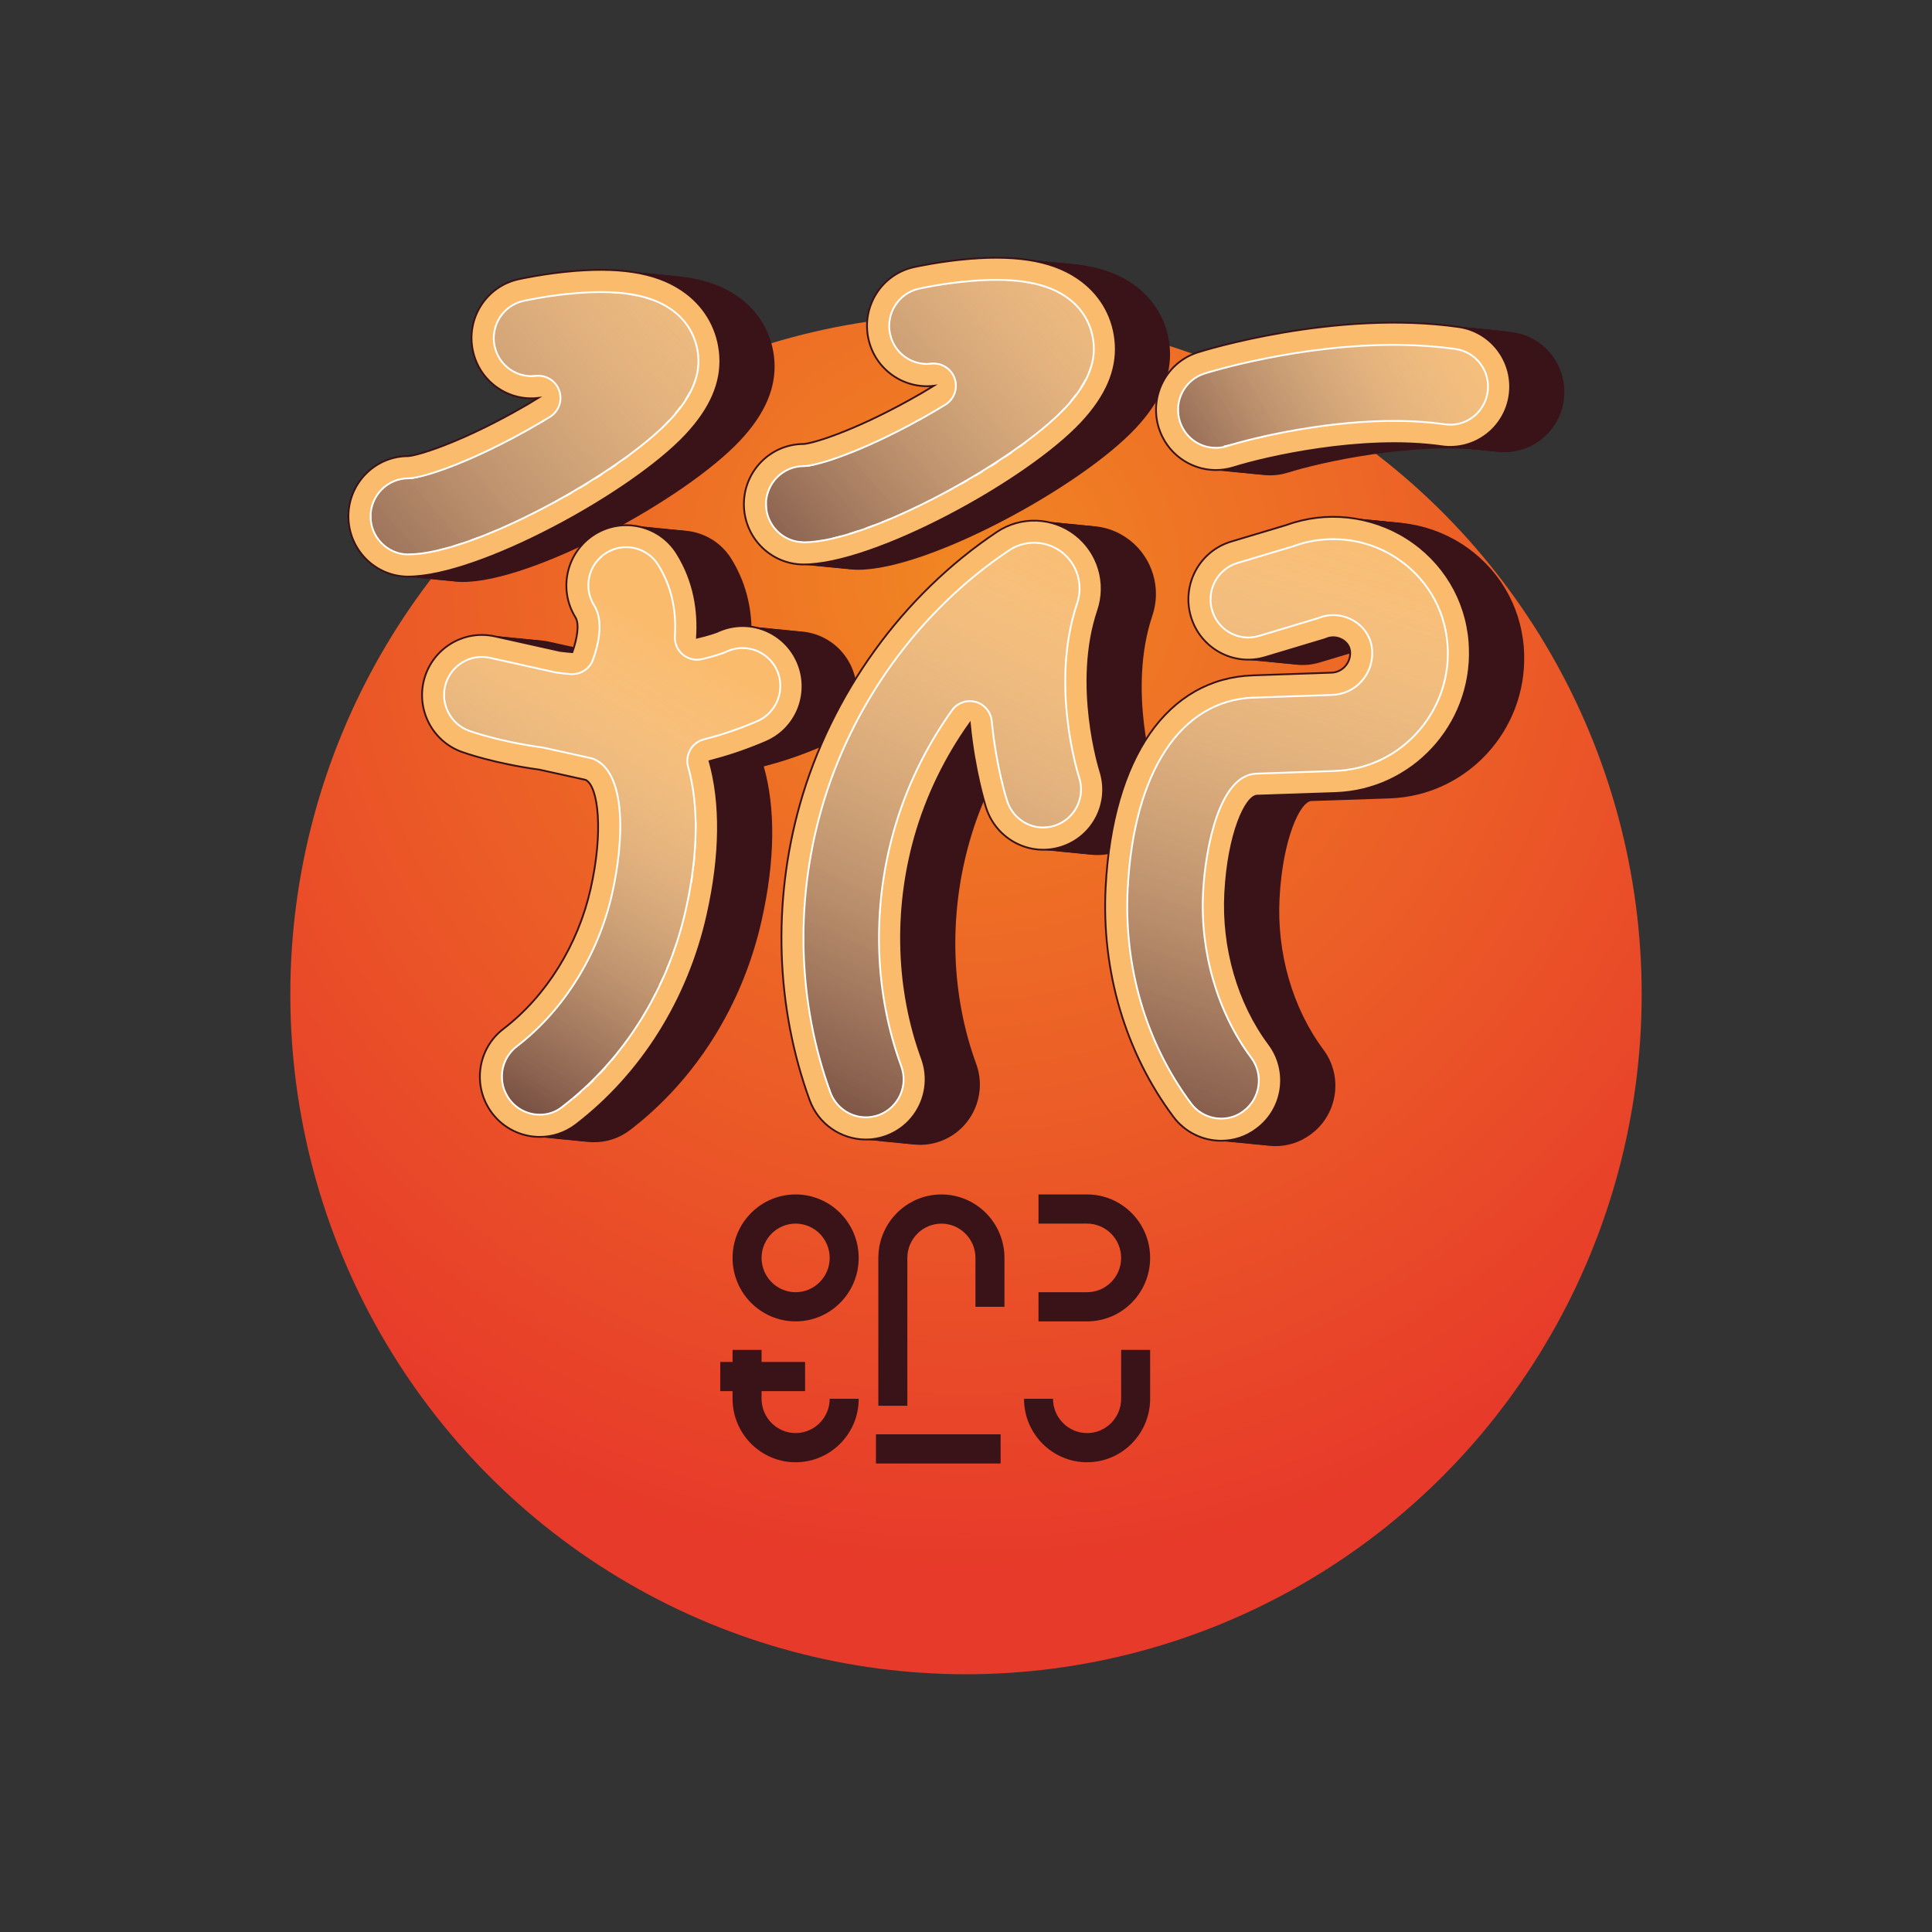 <?xml version="1.0" encoding="utf-8"?>
<!-- Generator: Adobe Illustrator 25.0.0, SVG Export Plug-In . SVG Version: 6.00 Build 0)  -->
<svg version="1.1" id="Layer_1" xmlns="http://www.w3.org/2000/svg" xmlns:xlink="http://www.w3.org/1999/xlink" x="0px" y="0px"
	 viewBox="0 0 1080 1080" style="enable-background:new 0 0 1080 1080;" xml:space="preserve">
<rect x="0" y="0" width="1080" height="1080" fill="#333333" stroke="none"/>
<style type="text/css">
	.st0{fill:url(#SVGID_1_);}
	.st1{fill:#391318;}
	.st2{fill:#FABB6D;stroke:#391318;stroke-miterlimit:10;}
	.st3{fill:url(#SVGID_2_);stroke:#FFFFFF;stroke-miterlimit:10;}
	.st4{fill:url(#SVGID_3_);stroke:#FFFFFF;stroke-miterlimit:10;}
	.st5{fill:url(#SVGID_4_);stroke:#FFFFFF;stroke-miterlimit:10;}
	.st6{fill:url(#SVGID_5_);stroke:#FFFFFF;stroke-miterlimit:10;}
	.st7{fill:url(#SVGID_6_);stroke:#FFFFFF;stroke-miterlimit:10;}
	.st8{fill:url(#SVGID_7_);stroke:#FFFFFF;stroke-miterlimit:10;}
	.st9{fill:none;stroke:#FFFFFF;stroke-width:0.5;stroke-miterlimit:10;stroke-dasharray:4.848,4.848;}
	.st10{fill:none;stroke:#FFFFFF;stroke-width:0.5;stroke-miterlimit:10;stroke-dasharray:4.938,4.938;}
	.st11{fill:none;stroke:#FFFFFF;stroke-width:0.5;stroke-miterlimit:10;stroke-dasharray:4.994,4.994;}
	.st12{fill:none;stroke:#FFFFFF;stroke-width:0.5;stroke-miterlimit:10;stroke-dasharray:5.065,5.065;}
	.st13{fill:none;stroke:#FFFFFF;stroke-width:0.5;stroke-miterlimit:10;stroke-dasharray:4.856,4.856;}
</style>
<g>
	<g>
		
			<radialGradient id="SVGID_1_" cx="546.228" cy="759.515" r="555.255" gradientTransform="matrix(0.994 0 0 -1 -2.842 1082)" gradientUnits="userSpaceOnUse">
			<stop  offset="0" style="stop-color:#F18623"/>
			<stop  offset="1" style="stop-color:#E73A2A"/>
		</radialGradient>
		<ellipse class="st0" cx="540" cy="555.84" rx="377.71" ry="380.08"/>
	</g>
	<g>
		<g>
			<g>
				<path class="st1" d="M258.17,325.34c-18.35-0.23-33.11-15.3-33.07-33.84c0.09-18.54,15.03-33.52,33.43-33.52
					c5.24-0.36,27.05-6.88,58.57-24.28c5.15-2.82,9.88-5.6,14.16-8.24c-16.85,2-32.79-9.15-36.53-26.19
					c-4.01-18.13,7.33-36.12,25.37-40.13c1.5-0.32,15.12-3.32,31.47-4.65c28.37-2.28,48.19,1.64,62.35,12.34
					c11.34,8.56,18.08,21.04,18.99,35.12c0.96,14.98-5.28,29.42-19.04,44.18c-30.74,32.88-116.32,79.39-155.45,79.2
					C258.35,325.34,258.26,325.34,258.17,325.34z"/>
				<g>
					<path class="st1" d="M712.62,640.69c-10.02-0.14-19.9-4.78-26.37-13.48c-26.83-35.98-40.26-81.57-37.8-128.44
						c3.78-72.42,34.61-116.64,82.44-118.24l0,0c2.6-0.09,11.3-0.41,43.77-1.5c5.97-0.18,10.66-5.24,10.48-11.25
						c0-0.14,0-0.32-0.05-0.55c-0.27-3.37-2.32-5.33-4.01-6.42c-1.28-0.82-4.74-2.55-8.97-0.91l-1.18,0.46l-33.2,9.97
						c-17.72,5.33-36.35-4.83-41.63-22.68c-5.28-17.81,4.78-36.57,22.5-41.9l30.88-9.25c22.23-8.11,47.28-5.37,67.32,7.33
						c20.36,12.93,33.16,34.11,35.02,58.07c0.09,1.18,0.14,2.32,0.18,3.51c1.46,43.18-32.25,79.43-75.1,80.89
						c0,0-37.85,1.28-43.13,1.46h-0.64c-6.29,0.23-16.12,21.04-17.85,54.47c-1.59,30.65,7.33,61.44,24.5,84.49
						c11.11,14.89,8.11,35.98-6.7,47.14C726.92,638.55,719.72,640.78,712.62,640.69z"/>
					<path class="st1" d="M331.68,638.51c-9.93-0.14-19.72-4.69-26.23-13.25c-11.2-14.8-8.38-35.94,6.33-47.18
						c23.91-18.31,41.67-46.87,48.73-78.29c7.2-31.93,4.37-57.07-2.73-60.85l-25.92-5.74c-25.28-3.46-41.99-9.43-43.5-9.97
						c-16.58-6.06-25.64-24-20.77-41.04c4.92-17.03,22.13-27.33,39.35-23.5l36.44,8.11c2.23,0.27,4.51,0.55,6.92,0.73
						c2.69-7.7,4.05-15.71,1.73-19.45c-9.79-15.76-5.01-36.53,10.66-46.41c15.67-9.84,36.3-5.06,46.14,10.7
						c9.61,15.49,12.12,31.93,11.11,47.05c6.42-1.5,10.16-2.87,11.34-3.32c0.32-0.14,0.64-0.27,0.91-0.41
						c16.76-7.29,36.21,0.27,43.77,17.03c7.51,16.72,0.36,36.44-16.12,44.32c-0.77,0.36-2.05,0.96-3.87,1.69
						c-9.75,4.05-19.45,7.24-29.01,9.7c6.6,23.27,6.38,52.6-1.23,86.26c-10.66,47.28-36.76,88.81-73.46,116.96
						C346.16,636.37,338.87,638.6,331.68,638.51z"/>
					<path class="st1" d="M513.95,639.97c-13.48-0.18-26.1-8.56-31.02-22.04c-18.9-51.78-20.86-110.4-5.51-165.06
						c17.35-61.76,57.52-117.37,110.17-152.53c13.44-8.97,31.11-8.38,43.86,1.55c12.8,9.93,17.94,26.96,12.71,42.36
						c-13.94,41.4,1,89.09,1.14,89.54c5.78,17.67-3.73,36.66-21.32,42.49c-17.53,5.83-36.48-3.83-42.31-21.5
						c-0.5-1.46-6.6-20.54-9.2-47.46c-13.75,19.31-24.28,41.04-30.7,63.85c-11.52,41.08-10.16,84.94,3.92,123.52
						c6.38,17.44-2.51,36.8-19.86,43.22C521.96,639.37,517.91,640.01,513.95,639.97z"/>
					<path class="st1" d="M709.61,265.72c-14.07-0.18-27.05-9.34-31.52-23.59c-5.51-17.76,4.28-36.66,21.91-42.22
						c3.1-1,77.06-23.96,145.74-14.16c18.31,2.6,31.02,19.68,28.42,38.08s-19.54,31.2-37.85,28.6
						c-44.68-6.38-99.11,6.33-116.28,11.75C716.58,265.26,713.07,265.77,709.61,265.72z"/>
					<path class="st1" d="M479.24,318.51c-18.35-0.23-33.11-15.3-33.07-33.84c0.09-18.54,15.03-33.52,33.43-33.52
						c5.24-0.36,27.05-6.88,58.57-24.28c5.15-2.82,9.88-5.6,14.16-8.24c-16.85,1.96-32.79-9.15-36.53-26.19
						c-4.01-18.13,7.33-36.12,25.37-40.13c1.5-0.32,15.12-3.32,31.47-4.65c28.37-2.28,48.19,1.64,62.35,12.34
						c11.34,8.56,18.08,21.04,18.99,35.12c0.96,14.98-5.28,29.42-19.04,44.18c-30.74,32.88-116.32,79.39-155.45,79.2
						C479.42,318.51,479.33,318.51,479.24,318.51z"/>
				</g>
			</g>
			<g>
				<path class="st1" d="M254.8,324.97c-18.35-0.23-33.11-15.3-33.07-33.84c0.09-18.54,15.03-33.52,33.43-33.52
					c5.24-0.36,27.05-6.88,58.57-24.28c5.15-2.82,9.88-5.6,14.16-8.24c-16.85,2-32.79-9.15-36.53-26.19
					c-4.01-18.13,7.33-36.12,25.37-40.13c1.5-0.32,15.12-3.32,31.47-4.65c28.37-2.28,48.19,1.64,62.35,12.34
					c11.34,8.56,18.08,21.04,18.99,35.12c0.96,14.98-5.28,29.42-19.04,44.18c-30.74,32.88-116.32,79.39-155.45,79.2
					C254.98,324.97,254.89,324.97,254.8,324.97z"/>
				<g>
					<path class="st1" d="M709.2,640.33c-10.02-0.14-19.9-4.78-26.37-13.48c-26.83-35.98-40.26-81.57-37.8-128.44
						c3.78-72.42,34.61-116.64,82.44-118.24l0,0c2.6-0.09,11.3-0.41,43.77-1.5c5.97-0.18,10.66-5.24,10.48-11.25
						c0-0.14,0-0.32-0.05-0.55c-0.27-3.37-2.32-5.33-4.01-6.42c-1.28-0.82-4.74-2.55-8.97-0.91L767.5,360l-33.2,9.97
						c-17.72,5.33-36.35-4.83-41.63-22.68c-5.28-17.81,4.78-36.57,22.5-41.9l30.88-9.25c22.23-8.11,47.28-5.37,67.32,7.33
						c20.36,12.93,33.16,34.11,35.02,58.07c0.09,1.18,0.14,2.32,0.18,3.51c1.46,43.18-32.25,79.43-75.1,80.89
						c0,0-37.85,1.28-43.13,1.46h-0.64c-6.29,0.23-16.12,21.04-17.85,54.47c-1.59,30.65,7.33,61.44,24.5,84.49
						c11.11,14.89,8.11,35.98-6.7,47.14C723.55,638.23,716.35,640.42,709.2,640.33z"/>
					<path class="st1" d="M328.31,638.19c-9.93-0.14-19.72-4.69-26.23-13.25c-11.2-14.8-8.38-35.94,6.33-47.18
						c23.91-18.31,41.67-46.87,48.73-78.29c7.2-31.93,4.37-57.07-2.73-60.85l-25.92-5.74c-25.28-3.46-41.99-9.43-43.5-9.97
						c-16.58-6.06-25.64-24-20.77-41.04c4.92-17.03,22.14-27.33,39.35-23.5l36.44,8.11c2.23,0.27,4.51,0.55,6.92,0.73
						c2.69-7.7,4.05-15.71,1.73-19.45c-9.79-15.76-5.01-36.53,10.66-46.41c15.67-9.84,36.3-5.06,46.14,10.7
						c9.61,15.49,12.12,31.93,11.11,47.05c6.42-1.5,10.2-2.87,11.34-3.32c0.32-0.14,0.64-0.27,0.91-0.41
						c16.76-7.29,36.21,0.27,43.77,17.03c7.51,16.72,0.36,36.44-16.12,44.32c-0.77,0.36-2.05,0.96-3.87,1.69
						c-9.75,4.01-19.45,7.24-29.01,9.7c6.6,23.27,6.38,52.6-1.23,86.26c-10.66,47.28-36.76,88.81-73.46,116.96
						C342.79,636.05,335.5,638.28,328.31,638.19z"/>
					<path class="st1" d="M510.58,639.65c-13.48-0.18-26.1-8.56-31.02-22.04c-18.9-51.78-20.86-110.4-5.51-165.06
						c17.35-61.76,57.52-117.37,110.17-152.53c13.44-8.97,31.11-8.38,43.86,1.55c12.8,9.93,17.94,26.96,12.71,42.36
						c-13.94,41.4,1,89.09,1.14,89.54c5.74,17.67-3.73,36.66-21.32,42.49c-17.53,5.83-36.48-3.83-42.31-21.5
						c-0.5-1.46-6.6-20.54-9.2-47.46c-13.75,19.31-24.28,41.04-30.7,63.85c-11.52,41.08-10.16,84.94,3.92,123.52
						c6.38,17.44-2.51,36.8-19.86,43.22C518.59,639.01,514.54,639.69,510.58,639.65z"/>
					<path class="st1" d="M706.24,265.4c-14.07-0.18-27.05-9.34-31.52-23.59c-5.51-17.76,4.28-36.66,21.91-42.22
						c3.1-1,77.06-23.96,145.74-14.16c18.31,2.6,31.02,19.68,28.42,38.08s-19.54,31.2-37.85,28.6
						c-44.68-6.38-99.11,6.33-116.28,11.75C713.21,264.95,709.66,265.45,706.24,265.4z"/>
					<path class="st1" d="M475.87,318.19c-18.35-0.23-33.11-15.3-33.07-33.84c0.09-18.54,15.03-33.52,33.43-33.52
						c5.24-0.36,27.05-6.88,58.57-24.28c5.15-2.82,9.88-5.6,14.16-8.24c-16.85,1.96-32.79-9.15-36.53-26.19
						c-4.01-18.13,7.33-36.12,25.37-40.13c1.5-0.32,15.12-3.32,31.47-4.65c28.37-2.28,48.19,1.64,62.35,12.34
						c11.34,8.56,18.08,21.04,18.99,35.12c0.96,14.98-5.28,29.42-19.04,44.18c-30.74,32.88-116.32,79.39-155.45,79.2
						C476.05,318.19,475.96,318.19,475.87,318.19z"/>
				</g>
			</g>
			<g>
				<path class="st1" d="M251.43,324.66c-18.35-0.23-33.11-15.3-33.07-33.84c0.09-18.54,15.03-33.52,33.43-33.52
					c5.24-0.36,27.05-6.88,58.57-24.28c5.15-2.82,9.88-5.6,14.16-8.24c-16.85,2-32.79-9.15-36.53-26.19
					c-4.01-18.13,7.33-36.12,25.37-40.13c1.5-0.32,15.12-3.32,31.47-4.65c28.37-2.28,48.19,1.64,62.35,12.34
					c11.34,8.56,18.08,21.04,18.99,35.12c0.96,14.98-5.28,29.42-19.04,44.18c-30.74,32.88-116.32,79.39-155.45,79.2
					C251.61,324.66,251.52,324.66,251.43,324.66z"/>
				<g>
					<path class="st1" d="M705.83,640.01c-10.02-0.14-19.9-4.78-26.37-13.48c-26.83-35.98-40.26-81.57-37.8-128.44
						c3.78-72.42,34.61-116.64,82.44-118.24l0,0c2.6-0.09,11.3-0.41,43.77-1.5c5.97-0.18,10.66-5.24,10.48-11.25
						c0-0.14,0-0.32-0.05-0.55c-0.27-3.37-2.32-5.33-4.01-6.42c-1.28-0.82-4.74-2.55-8.97-0.91l-1.18,0.46l-33.2,9.97
						c-17.72,5.33-36.35-4.83-41.63-22.68c-5.28-17.81,4.78-36.57,22.5-41.9l30.88-9.25c22.23-8.11,47.28-5.37,67.32,7.33
						c20.36,12.93,33.16,34.11,35.02,58.07c0.09,1.18,0.14,2.32,0.18,3.51c1.46,43.18-32.25,79.43-75.1,80.89
						c0,0-37.85,1.28-43.13,1.46h-0.64c-6.29,0.23-16.12,21.04-17.85,54.47c-1.59,30.65,7.33,61.44,24.5,84.49
						c11.11,14.89,8.11,35.98-6.7,47.14C720.18,637.92,712.98,640.1,705.83,640.01z"/>
					<path class="st1" d="M324.94,637.87c-9.93-0.14-19.72-4.69-26.23-13.25c-11.2-14.8-8.38-35.94,6.33-47.18
						c23.91-18.31,41.67-46.87,48.73-78.29c7.2-31.93,4.37-57.07-2.73-60.85l-25.92-5.74c-25.28-3.46-41.99-9.43-43.5-9.97
						c-16.58-6.06-25.64-24-20.77-41.04c4.92-17.03,22.13-27.33,39.35-23.5l36.44,8.11c2.23,0.27,4.51,0.55,6.92,0.73
						c2.69-7.7,4.05-15.71,1.73-19.45c-9.79-15.76-5.01-36.53,10.66-46.41c15.67-9.84,36.3-5.06,46.14,10.7
						c9.61,15.49,12.12,31.93,11.11,47.05c6.42-1.5,10.2-2.87,11.34-3.32c0.32-0.14,0.64-0.27,0.91-0.41
						c16.76-7.29,36.21,0.27,43.77,17.03c7.51,16.72,0.36,36.44-16.12,44.32c-0.77,0.36-2.05,0.96-3.87,1.69
						c-9.75,4.01-19.45,7.24-29.01,9.7c6.6,23.27,6.38,52.6-1.23,86.26c-10.66,47.28-36.76,88.81-73.46,116.96
						C339.42,635.68,332.13,637.96,324.94,637.87z"/>
					<path class="st1" d="M507.21,639.33c-13.48-0.18-26.1-8.56-31.02-22.04c-18.9-51.78-20.86-110.4-5.51-165.06
						c17.35-61.76,57.52-117.37,110.17-152.53c13.44-8.97,31.11-8.38,43.86,1.55c12.8,9.93,17.94,26.96,12.71,42.36
						c-13.94,41.4,1,89.09,1.14,89.54c5.74,17.67-3.73,36.66-21.32,42.49c-17.53,5.83-36.48-3.83-42.31-21.5
						c-0.5-1.46-6.6-20.54-9.2-47.46c-13.75,19.31-24.28,41.04-30.7,63.85c-11.52,41.08-10.16,84.94,3.92,123.52
						c6.38,17.44-2.51,36.8-19.86,43.22C515.22,638.69,511.17,639.37,507.21,639.33z"/>
					<path class="st1" d="M702.82,265.08c-14.07-0.18-27.05-9.34-31.52-23.59c-5.51-17.76,4.28-36.66,21.91-42.22
						c3.1-1,77.06-23.96,145.74-14.16c18.31,2.6,31.02,19.68,28.42,38.08s-19.54,31.2-37.85,28.6
						c-44.68-6.38-99.11,6.33-116.28,11.75C709.79,264.63,706.29,265.08,702.82,265.08z"/>
					<path class="st1" d="M472.5,317.87c-18.35-0.23-33.11-15.3-33.07-33.84c0.09-18.54,15.03-33.52,33.43-33.52
						c5.24-0.36,27.05-6.88,58.57-24.28c5.15-2.82,9.88-5.6,14.16-8.24c-16.85,1.96-32.79-9.15-36.53-26.19
						c-4.01-18.13,7.33-36.12,25.37-40.13c1.5-0.32,15.12-3.32,31.47-4.65c28.37-2.28,48.19,1.64,62.35,12.34
						c11.34,8.56,18.08,21.04,18.99,35.12c0.96,14.98-5.28,29.42-19.04,44.18c-30.74,32.88-116.32,79.39-155.45,79.2
						C472.64,317.87,472.55,317.87,472.5,317.87z"/>
				</g>
			</g>
			<g>
				<path class="st1" d="M248.05,324.34c-18.35-0.23-33.11-15.3-33.07-33.84c0.09-18.54,15.03-33.52,33.43-33.52
					c5.24-0.36,27.05-6.88,58.57-24.28c5.15-2.82,9.88-5.6,14.16-8.24c-16.85,2-32.79-9.15-36.53-26.19
					c-4.01-18.13,7.33-36.12,25.37-40.13c1.5-0.32,15.12-3.32,31.47-4.65c28.37-2.28,48.19,1.64,62.35,12.34
					c11.34,8.56,18.08,21.04,18.99,35.12c0.96,14.98-5.28,29.42-19.04,44.18c-30.74,32.88-116.32,79.39-155.45,79.2
					C248.24,324.34,248.15,324.34,248.05,324.34z"/>
				<g>
					<path class="st1" d="M702.46,639.69c-10.02-0.14-19.9-4.78-26.37-13.48c-26.83-35.98-40.26-81.57-37.8-128.44
						c3.78-72.42,34.61-116.64,82.44-118.24l0,0c2.6-0.09,11.3-0.41,43.77-1.5c5.97-0.18,10.66-5.24,10.48-11.25
						c0-0.14,0-0.32-0.05-0.55c-0.27-3.37-2.32-5.33-4.01-6.42c-1.28-0.82-4.74-2.55-8.97-0.91l-1.18,0.46l-33.2,9.97
						c-17.72,5.33-36.35-4.83-41.63-22.68c-5.28-17.81,4.78-36.57,22.5-41.9l30.88-9.25c22.23-8.11,47.28-5.37,67.32,7.33
						c20.36,12.93,33.16,34.11,35.02,58.07c0.09,1.18,0.14,2.32,0.18,3.51c1.46,43.18-32.25,79.43-75.1,80.89
						c0,0-37.85,1.28-43.13,1.46h-0.64c-6.29,0.23-16.12,21.04-17.85,54.47c-1.59,30.65,7.33,61.44,24.5,84.49
						c11.11,14.89,8.11,35.98-6.7,47.14C716.81,637.6,709.61,639.78,702.46,639.69z"/>
					<path class="st1" d="M321.56,637.51c-9.93-0.14-19.72-4.69-26.23-13.25c-11.2-14.8-8.38-35.94,6.33-47.18
						c23.91-18.31,41.67-46.87,48.73-78.29c7.2-31.93,4.37-57.07-2.73-60.85l-25.92-5.74c-25.28-3.46-41.99-9.43-43.5-9.97
						c-16.58-6.06-25.64-24-20.77-41.04c4.92-17.03,22.14-27.33,39.35-23.5l36.44,8.11c2.23,0.27,4.51,0.55,6.92,0.73
						c2.69-7.7,4.05-15.71,1.73-19.45c-9.79-15.76-5.01-36.53,10.66-46.41c15.67-9.84,36.3-5.06,46.14,10.7
						c9.61,15.49,12.12,31.93,11.11,47.05c6.42-1.5,10.2-2.87,11.34-3.32c0.32-0.14,0.64-0.27,0.91-0.41
						c16.76-7.29,36.21,0.27,43.77,17.03c7.51,16.72,0.36,36.44-16.12,44.32c-0.77,0.36-2.05,0.96-3.87,1.69
						c-9.75,4.01-19.45,7.24-29.01,9.7c6.6,23.27,6.38,52.6-1.23,86.26c-10.66,47.28-36.76,88.81-73.46,116.96
						C336.05,635.37,328.76,637.6,321.56,637.51z"/>
					<path class="st1" d="M503.84,638.96c-13.48-0.18-26.1-8.56-31.02-22.04c-18.9-51.78-20.86-110.4-5.51-165.06
						c17.35-61.76,57.52-117.37,110.17-152.53c13.44-8.97,31.11-8.38,43.86,1.55c12.8,9.93,17.94,26.96,12.71,42.36
						c-13.94,41.4,1,89.09,1.14,89.54c5.74,17.67-3.73,36.66-21.32,42.49c-17.53,5.83-36.48-3.83-42.31-21.5
						c-0.5-1.46-6.6-20.54-9.2-47.46c-13.75,19.31-24.28,41.04-30.7,63.85c-11.52,41.08-10.16,84.94,3.92,123.52
						c6.38,17.44-2.51,36.8-19.86,43.22C511.85,638.37,507.8,639.01,503.84,638.96z"/>
					<path class="st1" d="M699.45,264.72c-14.07-0.18-27.05-9.34-31.52-23.59c-5.51-17.76,4.28-36.66,21.91-42.22
						c3.1-1,77.06-23.96,145.74-14.16c18.31,2.6,31.02,19.68,28.42,38.08c-2.6,18.4-19.54,31.2-37.85,28.6
						c-44.68-6.38-99.11,6.33-116.28,11.75C706.42,264.26,702.92,264.76,699.45,264.72z"/>
					<path class="st1" d="M469.09,317.55c-18.35-0.23-33.11-15.3-33.07-33.84c0.09-18.54,15.03-33.52,33.43-33.52
						c5.24-0.36,27.05-6.88,58.57-24.28c5.15-2.82,9.88-5.6,14.16-8.24c-16.85,1.96-32.79-9.15-36.53-26.19
						c-4.01-18.13,7.33-36.12,25.37-40.13c1.5-0.32,15.12-3.32,31.47-4.65c28.37-2.28,48.19,1.64,62.35,12.34
						c11.34,8.56,18.08,21.04,18.99,35.12c0.96,14.98-5.28,29.42-19.04,44.18c-30.74,32.88-116.32,79.39-155.45,79.2
						C469.27,317.55,469.18,317.55,469.09,317.55z"/>
				</g>
			</g>
			<g>
				<path class="st1" d="M244.68,323.97c-18.35-0.23-33.11-15.3-33.07-33.84c0.09-18.54,15.03-33.52,33.43-33.52
					c5.24-0.36,27.05-6.88,58.57-24.28c5.15-2.82,9.88-5.6,14.16-8.24c-16.85,2-32.79-9.15-36.53-26.19
					c-4.01-18.13,7.33-36.12,25.37-40.13c1.5-0.32,15.12-3.32,31.47-4.65c28.37-2.28,48.19,1.64,62.35,12.34
					c11.34,8.56,18.08,21.04,18.99,35.12c0.96,14.98-5.28,29.42-19.04,44.18c-30.74,32.88-116.32,79.39-155.45,79.2
					C244.87,323.97,244.78,323.97,244.68,323.97z"/>
				<g>
					<path class="st1" d="M699.09,639.33c-10.02-0.14-19.9-4.78-26.37-13.48c-26.83-35.98-40.26-81.57-37.8-128.44
						c3.78-72.42,34.61-116.64,82.44-118.24l0,0c2.6-0.09,11.3-0.41,43.77-1.5c5.97-0.18,10.66-5.24,10.48-11.25
						c0-0.14,0-0.32-0.05-0.55c-0.27-3.37-2.32-5.33-4.01-6.42c-1.28-0.82-4.74-2.55-8.97-0.91l-1.18,0.46l-33.2,9.97
						c-17.72,5.33-36.35-4.83-41.63-22.68c-5.28-17.81,4.78-36.57,22.5-41.9l30.88-9.25c22.23-8.11,47.28-5.37,67.32,7.33
						c20.36,12.93,33.16,34.11,35.02,58.07c0.09,1.18,0.14,2.32,0.18,3.51c1.46,43.18-32.25,79.43-75.1,80.89
						c0,0-37.85,1.28-43.13,1.46h-0.64c-6.29,0.23-16.12,21.04-17.85,54.47c-1.59,30.65,7.33,61.44,24.5,84.49
						c11.11,14.89,8.11,35.98-6.7,47.14C713.44,637.23,706.19,639.42,699.09,639.33z"/>
					<path class="st1" d="M318.15,637.19c-9.93-0.14-19.72-4.69-26.23-13.25c-11.2-14.8-8.38-35.94,6.33-47.18
						c23.91-18.31,41.67-46.87,48.73-78.29c7.2-31.93,4.37-57.07-2.73-60.85l-25.92-5.74c-25.28-3.46-41.99-9.43-43.5-9.97
						c-16.58-6.06-25.64-24-20.77-41.04c4.92-17.03,22.14-27.33,39.35-23.5l36.44,8.11c2.23,0.27,4.51,0.55,6.92,0.73
						c2.69-7.7,4.05-15.71,1.73-19.45c-9.79-15.76-5.01-36.53,10.66-46.41c15.67-9.84,36.3-5.06,46.14,10.7
						c9.61,15.49,12.12,31.93,11.11,47.05c6.42-1.5,10.2-2.87,11.34-3.32c0.32-0.14,0.64-0.27,0.91-0.41
						c16.76-7.29,36.21,0.27,43.77,17.03c7.51,16.72,0.36,36.44-16.12,44.32c-0.77,0.36-2.05,0.96-3.87,1.69
						c-9.75,4.01-19.45,7.24-29.01,9.7c6.6,23.27,6.38,52.6-1.23,86.26c-10.66,47.28-36.76,88.81-73.46,116.96
						C332.68,635.05,325.39,637.28,318.15,637.19z"/>
					<path class="st1" d="M500.47,638.64c-13.48-0.18-26.1-8.56-31.02-22.04c-18.9-51.78-20.86-110.4-5.51-165.06
						c17.35-61.76,57.52-117.37,110.17-152.53c13.44-8.97,31.11-8.38,43.86,1.55c12.8,9.93,17.94,26.96,12.71,42.36
						c-13.94,41.4,1,89.09,1.14,89.54c5.74,17.67-3.73,36.66-21.32,42.49c-17.53,5.83-36.48-3.83-42.31-21.5
						c-0.5-1.46-6.6-20.54-9.2-47.46c-13.75,19.31-24.28,41.04-30.7,63.85c-11.52,41.08-10.16,84.94,3.92,123.52
						c6.38,17.44-2.51,36.8-19.86,43.22C508.44,638.01,504.43,638.69,500.47,638.64z"/>
					<path class="st1" d="M696.08,264.4c-14.07-0.18-27.05-9.34-31.52-23.59c-5.51-17.76,4.28-36.66,21.91-42.22
						c3.1-1,77.06-23.96,145.74-14.16c18.31,2.6,31.02,19.68,28.42,38.08c-2.6,18.4-19.54,31.2-37.85,28.6
						c-44.68-6.38-99.11,6.33-116.28,11.75C703.05,263.94,699.55,264.44,696.08,264.4z"/>
					<path class="st1" d="M465.72,317.19c-18.35-0.23-33.11-15.3-33.07-33.84c0.09-18.54,15.03-33.52,33.43-33.52
						c5.24-0.36,27.05-6.88,58.57-24.28c5.15-2.82,9.88-5.6,14.16-8.24c-16.85,1.96-32.79-9.15-36.53-26.19
						c-4.01-18.13,7.33-36.12,25.37-40.13c1.5-0.32,15.12-3.32,31.47-4.65c28.37-2.28,48.19,1.64,62.35,12.34
						c11.34,8.56,18.08,21.04,18.99,35.12c0.96,14.98-5.28,29.42-19.04,44.18c-30.74,32.88-116.32,79.39-155.45,79.2
						C465.9,317.19,465.81,317.19,465.72,317.19z"/>
				</g>
			</g>
			<g>
				<path class="st1" d="M241.31,323.65c-18.35-0.23-33.11-15.3-33.07-33.84c0.09-18.54,15.03-33.52,33.43-33.52
					c5.24-0.36,27.05-6.88,58.57-24.28c5.15-2.82,9.88-5.6,14.16-8.24c-16.85,2-32.79-9.15-36.53-26.19
					c-4.01-18.13,7.33-36.12,25.37-40.13c1.5-0.32,15.12-3.32,31.47-4.65c28.37-2.28,48.19,1.64,62.35,12.34
					c11.34,8.56,18.08,21.04,18.99,35.12c0.96,14.98-5.28,29.42-19.04,44.18c-30.74,32.88-116.32,79.39-155.45,79.2
					C241.5,323.65,241.41,323.65,241.31,323.65z"/>
				<g>
					<path class="st1" d="M695.72,639.01c-10.02-0.14-19.9-4.78-26.37-13.48c-26.83-35.98-40.26-81.57-37.8-128.44
						c3.78-72.42,34.61-116.64,82.44-118.24l0,0c2.6-0.09,11.3-0.41,43.77-1.5c5.97-0.18,10.66-5.24,10.48-11.25
						c0-0.14,0-0.32-0.05-0.55c-0.27-3.37-2.32-5.33-4.01-6.42c-1.28-0.82-4.74-2.55-8.97-0.91l-1.18,0.46l-33.2,9.97
						c-17.72,5.33-36.35-4.83-41.63-22.68c-5.28-17.81,4.78-36.57,22.5-41.9l30.88-9.25c22.23-8.11,47.28-5.37,67.32,7.33
						c20.36,12.93,33.16,34.11,35.02,58.07c0.09,1.18,0.14,2.32,0.18,3.51c1.46,43.18-32.25,79.43-75.1,80.89
						c0,0-37.85,1.28-43.13,1.46h-0.64c-6.29,0.23-16.12,21.04-17.85,54.47c-1.59,30.65,7.33,61.44,24.5,84.49
						c11.11,14.89,8.11,35.98-6.7,47.14C710.07,636.91,702.82,639.1,695.72,639.01z"/>
					<path class="st1" d="M314.78,636.87c-9.93-0.14-19.72-4.69-26.23-13.25c-11.2-14.8-8.38-35.94,6.33-47.18
						c23.91-18.31,41.67-46.87,48.73-78.29c7.2-31.93,4.37-57.07-2.73-60.85l-25.92-5.74c-25.28-3.46-41.99-9.43-43.5-9.97
						c-16.58-6.06-25.64-24-20.77-41.04c4.92-17.03,22.13-27.33,39.35-23.5l36.44,8.11c2.23,0.27,4.51,0.55,6.92,0.73
						c2.69-7.7,4.05-15.71,1.73-19.45c-9.79-15.76-5.01-36.53,10.66-46.41c15.67-9.84,36.3-5.06,46.14,10.7
						c9.61,15.49,12.12,31.93,11.11,47.05c6.42-1.5,10.2-2.87,11.34-3.32c0.32-0.14,0.64-0.27,0.91-0.41
						c16.76-7.29,36.21,0.27,43.77,17.03c7.51,16.72,0.36,36.44-16.12,44.32c-0.77,0.36-2.05,0.96-3.87,1.69
						c-9.75,4.01-19.45,7.24-29.01,9.7c6.6,23.27,6.38,52.6-1.23,86.26c-10.66,47.28-36.76,88.81-73.46,116.96
						C329.31,634.68,322.02,636.96,314.78,636.87z"/>
					<path class="st1" d="M497.05,638.33c-13.48-0.18-26.1-8.56-31.02-22.04c-18.9-51.78-20.86-110.4-5.51-165.06
						c17.35-61.76,57.52-117.37,110.17-152.53c13.44-8.97,31.11-8.38,43.86,1.55c12.8,9.93,17.94,26.96,12.71,42.36
						c-13.94,41.4,1,89.09,1.14,89.54c5.74,17.67-3.73,36.66-21.32,42.49c-17.53,5.83-36.48-3.83-42.31-21.5
						c-0.5-1.46-6.6-20.54-9.2-47.46c-13.75,19.31-24.28,41.04-30.7,63.85c-11.52,41.08-10.16,84.94,3.92,123.52
						c6.38,17.44-2.51,36.8-19.86,43.22C505.07,637.69,501.06,638.37,497.05,638.33z"/>
					<path class="st1" d="M692.71,264.08c-14.07-0.18-27.05-9.34-31.52-23.59c-5.51-17.76,4.28-36.66,21.91-42.22
						c3.1-1,77.06-23.96,145.74-14.16c18.31,2.6,31.02,19.68,28.42,38.08c-2.6,18.4-19.54,31.2-37.85,28.6
						c-44.68-6.38-99.11,6.33-116.28,11.75C699.68,263.62,696.17,264.13,692.71,264.08z"/>
					<path class="st1" d="M462.35,316.87c-18.35-0.23-33.11-15.3-33.07-33.84c0.09-18.54,15.03-33.52,33.43-33.52
						c5.24-0.36,27.05-6.88,58.57-24.28c5.15-2.82,9.88-5.6,14.16-8.24c-16.85,1.96-32.79-9.15-36.53-26.19
						c-4.01-18.13,7.33-36.12,25.37-40.13c1.5-0.32,15.12-3.32,31.47-4.65c28.37-2.28,48.19,1.64,62.35,12.34
						c11.34,8.56,18.08,21.04,18.99,35.12c0.96,14.98-5.28,29.42-19.04,44.18c-30.74,32.88-116.32,79.39-155.45,79.2
						C462.53,316.87,462.44,316.87,462.35,316.87z"/>
				</g>
			</g>
			<g>
				<path class="st1" d="M237.9,323.33c-18.35-0.23-33.11-15.3-33.07-33.84c0.09-18.54,15.03-33.52,33.43-33.52
					c5.24-0.36,27.05-6.88,58.57-24.28c5.15-2.82,9.88-5.6,14.16-8.24c-16.85,2-32.79-9.15-36.53-26.19
					c-4.01-18.13,7.33-36.12,25.37-40.13c1.5-0.32,15.12-3.32,31.47-4.65c28.37-2.28,48.19,1.64,62.35,12.34
					c11.34,8.56,18.08,21.04,18.99,35.12c0.96,14.98-5.28,29.42-19.04,44.18c-30.74,32.88-116.32,79.39-155.45,79.2
					C238.08,323.33,237.99,323.33,237.9,323.33z"/>
				<g>
					<path class="st1" d="M692.35,638.69c-10.02-0.14-19.9-4.78-26.37-13.48c-26.83-35.98-40.26-81.57-37.8-128.44
						c3.78-72.42,34.61-116.64,82.44-118.24l0,0c2.6-0.09,11.3-0.41,43.77-1.5c5.97-0.18,10.66-5.24,10.48-11.25
						c0-0.14,0-0.32-0.05-0.55c-0.27-3.37-2.32-5.33-4.01-6.42c-1.28-0.82-4.74-2.55-8.97-0.91l-1.18,0.46l-33.2,9.97
						c-17.72,5.33-36.35-4.83-41.63-22.68c-5.28-17.81,4.78-36.57,22.5-41.9l30.88-9.25c22.23-8.11,47.28-5.37,67.32,7.33
						c20.36,12.93,33.16,34.11,35.02,58.07c0.09,1.18,0.14,2.32,0.18,3.51c1.46,43.18-32.25,79.43-75.1,80.89
						c0,0-37.85,1.28-43.13,1.46h-0.64c-6.29,0.23-16.12,21.04-17.85,54.47c-1.59,30.65,7.33,61.44,24.5,84.49
						c11.11,14.89,8.11,35.98-6.7,47.14C706.65,636.59,699.45,638.78,692.35,638.69z"/>
					<path class="st1" d="M311.41,636.5c-9.93-0.14-19.72-4.69-26.23-13.25c-11.2-14.8-8.38-35.94,6.33-47.18
						c23.91-18.31,41.67-46.87,48.73-78.29c7.2-31.93,4.37-57.07-2.73-60.85l-25.92-5.74c-25.28-3.46-41.99-9.43-43.5-9.97
						c-16.58-6.06-25.64-24-20.77-41.04c4.92-17.03,22.13-27.33,39.35-23.5l36.44,8.11c2.23,0.27,4.51,0.55,6.92,0.73
						c2.69-7.7,4.05-15.71,1.73-19.45c-9.79-15.76-5.01-36.53,10.66-46.41c15.67-9.84,36.3-5.06,46.14,10.7
						c9.61,15.49,12.12,31.93,11.11,47.05c6.42-1.5,10.2-2.87,11.34-3.32c0.32-0.14,0.64-0.27,0.91-0.41
						c16.76-7.29,36.21,0.27,43.77,17.03c7.51,16.72,0.36,36.44-16.12,44.32c-0.77,0.36-2.05,0.96-3.87,1.69
						c-9.75,4.01-19.45,7.24-29.01,9.7c6.6,23.27,6.38,52.6-1.23,86.26c-10.66,47.28-36.76,88.81-73.46,116.96
						C325.94,634.36,318.6,636.59,311.41,636.5z"/>
					<path class="st1" d="M493.68,637.96c-13.48-0.18-26.1-8.56-31.02-22.04c-18.9-51.78-20.86-110.4-5.51-165.06
						c17.4-61.8,57.52-117.37,110.17-152.53c13.44-8.97,31.11-8.38,43.86,1.55c12.8,9.93,17.94,26.96,12.71,42.36
						c-13.94,41.4,1,89.09,1.14,89.54c5.74,17.67-3.73,36.66-21.32,42.49c-17.53,5.83-36.48-3.83-42.31-21.5
						c-0.5-1.46-6.6-20.54-9.2-47.46c-13.75,19.31-24.28,41.04-30.7,63.85c-11.52,41.08-10.16,84.94,3.92,123.52
						c6.38,17.44-2.51,36.8-19.86,43.22C501.7,637.37,497.64,638.05,493.68,637.96z"/>
					<path class="st1" d="M689.34,263.72c-14.07-0.18-27.05-9.34-31.52-23.59c-5.51-17.76,4.28-36.66,21.91-42.22
						c3.1-1,77.06-23.96,145.74-14.16c18.31,2.6,31.02,19.68,28.42,38.08c-2.6,18.4-19.54,31.2-37.85,28.6
						c-44.68-6.38-99.11,6.33-116.28,11.75C696.31,263.26,692.8,263.76,689.34,263.72z"/>
					<path class="st1" d="M458.98,316.55c-18.35-0.23-33.11-15.3-33.07-33.84c0.09-18.54,15.03-33.52,33.43-33.52
						c5.24-0.36,27.05-6.88,58.57-24.28c5.15-2.82,9.88-5.6,14.16-8.24c-16.85,1.96-32.79-9.15-36.53-26.19
						c-4.01-18.13,7.33-36.12,25.37-40.13c1.5-0.32,15.12-3.32,31.47-4.65c28.37-2.28,48.19,1.64,62.35,12.34
						c11.34,8.56,18.08,21.04,18.99,35.12c0.96,14.98-5.28,29.42-19.04,44.18c-30.74,32.88-116.32,79.39-155.45,79.2
						C459.16,316.55,459.07,316.55,458.98,316.55z"/>
				</g>
			</g>
			<g>
				<path class="st1" d="M234.53,323.02c-18.35-0.23-33.11-15.3-33.07-33.84c0.09-18.54,15.03-33.52,33.43-33.52
					c5.24-0.36,27.05-6.88,58.57-24.28c5.15-2.82,9.88-5.6,14.16-8.24c-16.85,2-32.79-9.15-36.53-26.19
					c-4.01-18.13,7.33-36.12,25.37-40.13c1.5-0.32,15.12-3.32,31.47-4.65c28.37-2.28,48.19,1.64,62.35,12.34
					c11.34,8.56,18.08,21.04,18.99,35.12c0.96,14.98-5.28,29.42-19.04,44.18c-30.74,32.88-116.32,79.39-155.45,79.2
					C234.71,323.02,234.62,323.02,234.53,323.02z"/>
				<g>
					<path class="st1" d="M688.98,638.37c-10.02-0.14-19.9-4.78-26.37-13.48c-26.83-35.98-40.26-81.57-37.8-128.44
						c3.78-72.42,34.61-116.64,82.44-118.24l0,0c2.6-0.09,11.3-0.41,43.77-1.5c5.97-0.18,10.66-5.24,10.48-11.25
						c0-0.14,0-0.32-0.05-0.55c-0.27-3.37-2.32-5.33-4.01-6.42c-1.28-0.82-4.74-2.55-8.97-0.91l-1.18,0.46l-33.2,9.97
						c-17.72,5.33-36.35-4.83-41.63-22.68c-5.28-17.81,4.78-36.57,22.5-41.9l30.88-9.25c22.23-8.11,47.28-5.37,67.32,7.33
						c20.36,12.93,33.16,34.11,35.02,58.07c0.09,1.18,0.14,2.32,0.18,3.51c1.46,43.18-32.25,79.43-75.1,80.89
						c0,0-37.85,1.28-43.13,1.46h-0.64c-6.29,0.23-16.12,21.04-17.85,54.47c-1.59,30.65,7.33,61.44,24.5,84.49
						c11.11,14.89,8.11,35.98-6.7,47.14C703.28,636.23,696.08,638.46,688.98,638.37z"/>
					<path class="st1" d="M308.04,636.18c-9.93-0.14-19.72-4.69-26.23-13.25c-11.2-14.8-8.38-35.94,6.33-47.18
						c23.91-18.31,41.67-46.87,48.73-78.29c7.2-31.93,4.37-57.07-2.73-60.85l-25.92-5.74c-25.28-3.46-41.99-9.43-43.5-9.97
						c-16.58-6.06-25.64-24-20.77-41.04c4.92-17.03,22.14-27.33,39.35-23.5l36.44,8.11c2.23,0.27,4.51,0.55,6.92,0.73
						c2.69-7.7,4.05-15.71,1.73-19.45c-9.79-15.76-5.01-36.53,10.66-46.41c15.67-9.84,36.3-5.06,46.14,10.7
						c9.61,15.49,12.12,31.93,11.11,47.05c6.42-1.5,10.2-2.87,11.34-3.32c0.32-0.14,0.64-0.27,0.91-0.41
						c16.76-7.29,36.21,0.27,43.77,17.03c7.51,16.72,0.36,36.44-16.12,44.32c-0.77,0.36-2.05,0.96-3.87,1.69
						c-9.75,4.01-19.45,7.24-29.01,9.7c6.6,23.27,6.38,52.6-1.23,86.26c-10.66,47.28-36.76,88.81-73.46,116.96
						C322.52,634.04,315.23,636.28,308.04,636.18z"/>
					<path class="st1" d="M490.31,637.64c-13.48-0.18-26.1-8.56-31.02-22.04c-18.9-51.78-20.86-110.4-5.51-165.06
						c17.35-61.76,57.52-117.37,110.17-152.53c13.44-8.97,31.11-8.38,43.86,1.55c12.8,9.93,17.94,26.96,12.71,42.36
						c-13.94,41.4,1,89.09,1.14,89.54c5.74,17.67-3.73,36.66-21.32,42.49c-17.53,5.83-36.48-3.83-42.31-21.5
						c-0.5-1.46-6.6-20.54-9.2-47.46c-13.75,19.31-24.28,41.04-30.7,63.85c-11.52,41.08-10.16,84.94,3.92,123.52
						c6.38,17.44-2.51,36.8-19.86,43.22C498.33,637.05,494.27,637.69,490.31,637.64z"/>
					<path class="st1" d="M685.97,263.4c-14.07-0.18-27.05-9.34-31.52-23.59c-5.51-17.76,4.28-36.66,21.91-42.22
						c3.1-1,77.06-23.96,145.74-14.16c18.31,2.6,31.02,19.68,28.42,38.08s-19.54,31.2-37.85,28.6
						c-44.68-6.38-99.11,6.33-116.28,11.75C692.94,262.94,689.39,263.44,685.97,263.4z"/>
					<path class="st1" d="M455.6,316.18c-18.35-0.23-33.11-15.3-33.07-33.84c0.09-18.54,15.03-33.52,33.43-33.52
						c5.24-0.36,27.05-6.88,58.57-24.28c5.15-2.82,9.88-5.6,14.16-8.24c-16.85,1.96-32.79-9.15-36.53-26.19
						c-4.01-18.13,7.33-36.12,25.37-40.13c1.5-0.32,15.12-3.32,31.47-4.65c28.37-2.28,48.19,1.64,62.35,12.34
						c11.34,8.56,18.08,21.04,18.99,35.12c0.96,14.98-5.28,29.42-19.04,44.18c-30.74,32.88-116.32,79.39-155.45,79.2
						C455.79,316.18,455.7,316.18,455.6,316.18z"/>
				</g>
			</g>
			<g>
				<path class="st1" d="M231.16,322.65c-18.35-0.23-33.11-15.3-33.07-33.84c0.09-18.54,15.03-33.52,33.43-33.52
					c5.24-0.36,27.05-6.88,58.57-24.28c5.15-2.82,9.88-5.6,14.16-8.24c-16.85,2-32.79-9.15-36.53-26.19
					c-4.01-18.13,7.33-36.12,25.37-40.13c1.5-0.32,15.12-3.32,31.47-4.65c28.37-2.28,48.19,1.64,62.35,12.34
					c11.34,8.56,18.08,21.04,18.99,35.12c0.96,14.98-5.28,29.42-19.04,44.18c-30.74,32.88-116.32,79.39-155.45,79.2
					C231.34,322.65,231.25,322.65,231.16,322.65z"/>
				<g>
					<path class="st1" d="M685.56,638.01c-10.02-0.14-19.9-4.78-26.37-13.48c-26.83-35.98-40.26-81.57-37.8-128.44
						c3.78-72.42,34.61-116.64,82.44-118.24l0,0c2.6-0.09,11.3-0.41,43.77-1.5c5.97-0.18,10.66-5.24,10.48-11.25
						c0-0.14,0-0.32-0.05-0.55c-0.27-3.37-2.32-5.33-4.01-6.42c-1.28-0.82-4.74-2.55-8.97-0.91l-1.18,0.46l-33.2,9.97
						c-17.72,5.33-36.35-4.83-41.63-22.68c-5.28-17.81,4.78-36.57,22.5-41.9l30.88-9.25c22.23-8.11,47.28-5.37,67.32,7.33
						c20.36,12.93,33.16,34.11,35.02,58.07c0.09,1.18,0.14,2.32,0.18,3.51c1.46,43.18-32.25,79.43-75.1,80.89
						c0,0-37.85,1.28-43.13,1.46h-0.64c-6.29,0.23-16.12,21.04-17.85,54.47c-1.59,30.65,7.33,61.44,24.5,84.49
						c11.11,14.89,8.11,35.98-6.7,47.14C699.91,635.91,692.71,638.1,685.56,638.01z"/>
					<path class="st1" d="M304.67,635.87c-9.93-0.14-19.72-4.69-26.23-13.25c-11.2-14.8-8.38-35.94,6.33-47.18
						c23.91-18.31,41.67-46.87,48.73-78.29c7.2-31.93,4.37-57.07-2.73-60.85l-25.92-5.74c-25.28-3.46-41.99-9.43-43.5-9.97
						c-16.58-6.06-25.64-24-20.77-41.04c4.92-17.03,22.13-27.33,39.35-23.5l36.44,8.11c2.23,0.27,4.51,0.55,6.92,0.73
						c2.69-7.7,4.05-15.71,1.73-19.45c-9.79-15.76-5.01-36.53,10.66-46.41c15.67-9.84,36.3-5.06,46.14,10.7
						c9.61,15.49,12.12,31.93,11.11,47.05c6.42-1.5,10.2-2.87,11.34-3.32c0.32-0.14,0.64-0.27,0.91-0.41
						c16.76-7.29,36.21,0.27,43.77,17.03c7.51,16.72,0.36,36.44-16.12,44.32c-0.77,0.36-2.05,0.96-3.87,1.69
						c-9.75,4.01-19.45,7.24-29.01,9.7c6.6,23.27,6.38,52.6-1.23,86.26c-10.66,47.28-36.76,88.81-73.46,116.96
						C319.15,633.73,311.86,635.96,304.67,635.87z"/>
					<path class="st1" d="M486.94,637.32c-13.48-0.18-26.1-8.56-31.02-22.04c-18.9-51.78-20.86-110.4-5.51-165.06
						c17.35-61.76,57.52-117.37,110.17-152.53c13.44-8.97,31.11-8.38,43.86,1.55c12.8,9.93,17.94,26.96,12.71,42.36
						c-13.94,41.4,1,89.09,1.14,89.54c5.74,17.67-3.73,36.66-21.32,42.49c-17.53,5.83-36.48-3.83-42.31-21.5
						c-0.5-1.46-6.6-20.54-9.2-47.46c-13.75,19.31-24.28,41.04-30.7,63.85c-11.52,41.08-10.16,84.94,3.92,123.52
						c6.38,17.44-2.51,36.8-19.86,43.22C494.96,636.69,490.9,637.37,486.94,637.32z"/>
					<path class="st1" d="M682.6,263.08c-14.07-0.18-27.05-9.34-31.52-23.59c-5.51-17.76,4.28-36.66,21.91-42.22
						c3.1-1,77.06-23.96,145.74-14.16c18.31,2.6,31.02,19.68,28.42,38.08s-19.54,31.2-37.85,28.6
						c-44.68-6.38-99.11,6.33-116.28,11.75C689.53,262.62,686.02,263.12,682.6,263.08z"/>
					<path class="st1" d="M452.23,315.87c-18.35-0.23-33.11-15.3-33.07-33.84c0.09-18.54,15.03-33.52,33.43-33.52
						c5.24-0.36,27.05-6.88,58.57-24.28c5.15-2.82,9.88-5.6,14.16-8.24c-16.85,1.96-32.79-9.15-36.53-26.19
						c-4.01-18.13,7.33-36.12,25.37-40.13c1.5-0.32,15.12-3.32,31.47-4.65c28.37-2.28,48.19,1.64,62.35,12.34
						c11.34,8.56,18.08,21.04,18.99,35.12c0.96,14.98-5.28,29.42-19.04,44.18c-30.74,32.88-116.32,79.39-155.45,79.2
						C452.42,315.87,452.33,315.87,452.23,315.87z"/>
				</g>
			</g>
			<g>
				<path class="st1" d="M227.79,322.33c-18.35-0.23-33.11-15.3-33.07-33.84c0.09-18.54,15.03-33.52,33.43-33.52
					c5.24-0.36,27.05-6.88,58.57-24.28c5.15-2.82,9.88-5.6,14.16-8.24c-16.85,2-32.79-9.15-36.53-26.19
					c-4.01-18.13,7.33-36.12,25.37-40.13c1.5-0.32,15.12-3.32,31.47-4.65c28.37-2.28,48.19,1.64,62.35,12.34
					c11.34,8.56,18.08,21.04,18.99,35.12c0.96,14.98-5.28,29.42-19.04,44.18c-30.74,32.88-116.32,79.39-155.45,79.2
					C227.97,322.33,227.88,322.33,227.79,322.33z"/>
				<g>
					<path class="st1" d="M682.19,637.69c-10.02-0.14-19.9-4.78-26.37-13.48c-26.83-35.98-40.26-81.57-37.8-128.44
						c3.78-72.42,34.61-116.64,82.44-118.24l0,0c2.6-0.09,11.3-0.41,43.77-1.5c5.97-0.18,10.66-5.24,10.48-11.25
						c0-0.14,0-0.32-0.05-0.55c-0.27-3.37-2.32-5.33-4.01-6.42c-1.28-0.82-4.74-2.55-8.97-0.91l-1.18,0.46l-33.2,9.97
						c-17.72,5.33-36.35-4.83-41.63-22.68c-5.28-17.81,4.78-36.57,22.5-41.9l30.88-9.25c22.23-8.11,47.28-5.37,67.32,7.33
						c20.36,12.93,33.16,34.11,35.02,58.07c0.09,1.18,0.14,2.32,0.18,3.51c1.46,43.18-32.25,79.43-75.1,80.89
						c0,0-37.85,1.28-43.13,1.46h-0.64c-6.29,0.23-16.12,21.04-17.85,54.47c-1.59,30.65,7.33,61.44,24.5,84.49
						c11.11,14.89,8.11,35.98-6.7,47.14C696.54,635.59,689.34,637.78,682.19,637.69z"/>
					<path class="st1" d="M301.3,635.55c-9.93-0.14-19.72-4.69-26.23-13.25c-11.2-14.8-8.38-35.94,6.33-47.18
						c23.91-18.31,41.67-46.87,48.73-78.29c7.2-31.93,4.37-57.07-2.73-60.85l-25.92-5.74c-25.28-3.46-41.99-9.43-43.5-9.97
						c-16.58-6.06-25.64-24-20.77-41.04c4.92-17.03,22.13-27.33,39.35-23.5l36.44,8.11c2.23,0.27,4.51,0.55,6.92,0.73
						c2.69-7.7,4.05-15.71,1.73-19.45c-9.79-15.76-5.01-36.53,10.66-46.41c15.67-9.84,36.3-5.06,46.14,10.7
						c9.61,15.49,12.12,31.93,11.11,47.05c6.42-1.5,10.16-2.87,11.34-3.32c0.32-0.14,0.64-0.27,0.91-0.41
						c16.76-7.29,36.21,0.27,43.77,17.03c7.51,16.72,0.36,36.44-16.12,44.32c-0.77,0.36-2.05,0.96-3.87,1.69
						c-9.75,4.05-19.45,7.24-29.01,9.7c6.6,23.27,6.38,52.6-1.23,86.26c-10.66,47.28-36.76,88.81-73.46,116.96
						C315.78,633.36,308.49,635.64,301.3,635.55z"/>
					<path class="st1" d="M483.57,637c-13.48-0.18-26.1-8.56-31.02-22.04c-18.9-51.78-20.86-110.4-5.51-165.06
						c17.35-61.76,57.52-117.37,110.17-152.53c13.44-8.97,31.11-8.38,43.86,1.55c12.8,9.93,17.94,26.96,12.71,42.36
						c-13.94,41.4,1,89.09,1.14,89.54c5.78,17.67-3.73,36.66-21.32,42.49c-17.53,5.83-36.48-3.83-42.31-21.5
						c-0.5-1.46-6.6-20.54-9.2-47.46c-13.75,19.31-24.28,41.04-30.7,63.85c-11.52,41.08-10.16,84.94,3.92,123.52
						c6.38,17.44-2.51,36.8-19.86,43.22C491.59,636.37,487.53,637.05,483.57,637z"/>
					<path class="st1" d="M679.19,262.76c-14.07-0.18-27.05-9.34-31.52-23.59c-5.51-17.76,4.28-36.66,21.91-42.22
						c3.1-1,77.06-23.96,145.74-14.16c18.31,2.6,31.02,19.68,28.42,38.08s-19.54,31.2-37.85,28.6
						c-44.68-6.38-99.11,6.33-116.28,11.75C686.15,262.3,682.65,262.8,679.19,262.76z"/>
					<path class="st1" d="M448.82,315.55c-18.35-0.23-33.11-15.3-33.07-33.84c0.09-18.54,15.03-33.52,33.43-33.52
						c5.24-0.36,27.05-6.88,58.57-24.28c5.15-2.82,9.88-5.6,14.16-8.24c-16.85,1.96-32.79-9.15-36.53-26.19
						c-4.01-18.13,7.33-36.12,25.37-40.13c1.5-0.32,15.12-3.32,31.47-4.65c28.37-2.28,48.19,1.64,62.35,12.34
						c11.34,8.56,18.08,21.04,18.99,35.12c0.96,14.98-5.28,29.42-19.04,44.18c-30.74,32.88-116.32,79.39-155.45,79.2
						C449,315.55,448.91,315.55,448.82,315.55z"/>
				</g>
			</g>
		</g>
		<g>
			<path class="st2" d="M227.83,322.33c-18.35-0.23-33.11-15.3-33.07-33.84c0.09-18.54,15.03-33.52,33.43-33.52
				c5.24-0.36,27.05-6.88,58.57-24.28c5.15-2.82,9.88-5.6,14.16-8.24c-16.85,2-32.79-9.15-36.53-26.19
				c-4.01-18.13,7.33-36.12,25.37-40.13c1.5-0.32,15.12-3.32,31.47-4.65c28.37-2.28,48.19,1.64,62.35,12.34
				c11.34,8.56,18.08,21.04,18.99,35.12c0.96,14.98-5.28,29.42-19.04,44.18c-30.74,32.88-116.32,79.39-155.45,79.2
				C228.01,322.33,227.92,322.33,227.83,322.33z"/>
			<path class="st2" d="M682.24,637.69c-10.02-0.14-19.9-4.78-26.37-13.48c-26.83-35.98-40.26-81.57-37.8-128.44
				c3.78-72.42,34.61-116.64,82.44-118.24l0,0c2.6-0.09,11.3-0.41,43.77-1.5c5.97-0.18,10.66-5.24,10.48-11.25
				c0-0.14,0-0.32-0.05-0.55c-0.27-3.37-2.32-5.33-4.01-6.42c-1.28-0.82-4.74-2.55-8.97-0.91l-1.18,0.46l-33.2,9.97
				c-17.72,5.33-36.35-4.83-41.63-22.68c-5.28-17.81,4.78-36.57,22.5-41.9l30.88-9.25c22.23-8.11,47.28-5.37,67.32,7.33
				c20.36,12.93,33.16,34.11,35.02,58.07c0.09,1.18,0.14,2.32,0.18,3.51c1.46,43.18-32.25,79.43-75.1,80.89
				c0,0-37.85,1.28-43.13,1.46h-0.64c-6.29,0.23-16.12,21.04-17.85,54.47c-1.59,30.65,7.33,61.44,24.5,84.49
				c11.11,14.89,8.11,35.98-6.7,47.14C696.58,635.59,689.39,637.78,682.24,637.69z"/>
			<path class="st2" d="M301.34,635.55c-9.93-0.14-19.72-4.69-26.23-13.25c-11.2-14.8-8.38-35.94,6.33-47.18
				c23.91-18.31,41.67-46.87,48.73-78.29c7.2-31.93,4.37-57.07-2.73-60.85l-25.92-5.74c-25.28-3.46-41.99-9.43-43.5-9.97
				c-16.58-6.06-25.64-24-20.77-41.04c4.92-17.03,22.14-27.33,39.35-23.5l36.44,8.11c2.23,0.27,4.51,0.55,6.92,0.73
				c2.69-7.7,4.05-15.71,1.73-19.45c-9.79-15.76-5.01-36.53,10.66-46.41c15.67-9.84,36.3-5.06,46.14,10.7
				c9.61,15.49,12.12,31.93,11.11,47.05c6.42-1.5,10.16-2.87,11.34-3.32c0.32-0.14,0.64-0.27,0.91-0.41
				c16.76-7.29,36.21,0.27,43.77,17.03c7.51,16.72,0.36,36.44-16.12,44.32c-0.77,0.36-2.05,0.96-3.87,1.69
				c-9.75,4.05-19.45,7.24-29.01,9.7c6.6,23.27,6.38,52.6-1.23,86.26c-10.66,47.28-36.76,88.81-73.46,116.96
				C315.83,633.36,308.54,635.64,301.34,635.55z"/>
			<path class="st2" d="M483.61,637c-13.48-0.18-26.1-8.56-31.02-22.04c-18.9-51.78-20.86-110.4-5.51-165.06
				c17.35-61.76,57.52-117.37,110.17-152.53c13.44-8.97,31.11-8.38,43.86,1.55c12.8,9.93,17.94,26.96,12.71,42.36
				c-13.94,41.4,1,89.09,1.14,89.54c5.78,17.67-3.73,36.66-21.32,42.49c-17.53,5.83-36.48-3.83-42.31-21.5
				c-0.5-1.46-6.6-20.54-9.2-47.46c-13.75,19.31-24.28,41.04-30.7,63.85c-11.52,41.08-10.16,84.94,3.92,123.52
				c6.38,17.44-2.51,36.8-19.86,43.22C491.63,636.37,487.58,637.05,483.61,637z"/>
			<path class="st2" d="M679.28,262.76c-14.07-0.18-27.05-9.34-31.52-23.59c-5.51-17.76,4.28-36.66,21.91-42.22
				c3.1-1,77.06-23.96,145.74-14.16c18.31,2.6,31.02,19.68,28.42,38.08c-2.6,18.4-19.54,31.2-37.85,28.6
				c-44.68-6.38-99.11,6.33-116.28,11.75C686.25,262.3,682.69,262.8,679.28,262.76z"/>
			<path class="st2" d="M448.91,315.55c-18.35-0.23-33.11-15.3-33.07-33.84c0.09-18.54,15.03-33.52,33.43-33.52
				c5.24-0.36,27.05-6.88,58.57-24.28c5.15-2.82,9.88-5.6,14.16-8.24c-16.85,1.96-32.79-9.15-36.53-26.19
				c-4.01-18.13,7.33-36.12,25.37-40.13c1.5-0.32,15.12-3.32,31.47-4.65c28.37-2.28,48.19,1.64,62.35,12.34
				c11.34,8.56,18.08,21.04,18.99,35.12c0.96,14.98-5.28,29.42-19.04,44.18c-30.74,32.88-116.32,79.39-155.45,79.2
				C449.09,315.55,449,315.55,448.91,315.55z"/>
		</g>
		
			<linearGradient id="SVGID_2_" gradientUnits="userSpaceOnUse" x1="411.149" y1="1034.992" x2="20.573" y2="695.08" gradientTransform="matrix(1 0.012 0.012 -1 41.939 1117.994)">
			<stop  offset="0" style="stop-color:#FFFFFF;stop-opacity:0"/>
			<stop  offset="0.152" style="stop-color:#D7CFCF;stop-opacity:0.152"/>
			<stop  offset="0.38" style="stop-color:#A08D90;stop-opacity:0.38"/>
			<stop  offset="0.587" style="stop-color:#755A5E;stop-opacity:0.587"/>
			<stop  offset="0.766" style="stop-color:#543338;stop-opacity:0.766"/>
			<stop  offset="0.91" style="stop-color:#411C21;stop-opacity:0.91"/>
			<stop  offset="1" style="stop-color:#391318"/>
		</linearGradient>
		<path class="st3" d="M228.01,309.94c-11.57-0.14-20.91-9.75-20.86-21.36c0.05-11.66,9.52-21.18,21.09-21.18
			c0.27,0,0.55,0,0.82-0.05c7.74-0.5,31.11-7.79,63.67-25.78c5.1-2.82,10.02-5.69,14.67-8.52c4.96-3.05,7.11-9.11,5.24-14.62
			c-1.73-5.01-6.38-8.29-11.48-8.38c-0.55,0-1.05,0-1.59,0.09c-0.91,0.09-1.82,0.14-2.69,0.14c-9.84-0.14-18.22-6.97-20.36-16.67
			c-2.51-11.43,4.69-22.82,16.03-25.37c1.41-0.32,14.26-3.14,29.74-4.37c5.47-0.46,10.66-0.64,15.39-0.59
			c16.9,0.23,29.56,3.64,38.62,10.48c8.43,6.33,13.39,15.58,14.07,26.01c0.73,11.34-4.42,22.77-15.71,34.84
			c-28.56,30.56-110.58,75.47-146.43,75.29L228.01,309.94z"/>
		
			<linearGradient id="SVGID_3_" gradientUnits="userSpaceOnUse" x1="717.643" y1="856.191" x2="567.912" y2="378.346" gradientTransform="matrix(1 0.012 0.012 -1 41.939 1117.994)">
			<stop  offset="0" style="stop-color:#FFFFFF;stop-opacity:0"/>
			<stop  offset="0.152" style="stop-color:#D7CFCF;stop-opacity:0.152"/>
			<stop  offset="0.38" style="stop-color:#A08D90;stop-opacity:0.38"/>
			<stop  offset="0.587" style="stop-color:#755A5E;stop-opacity:0.587"/>
			<stop  offset="0.766" style="stop-color:#543338;stop-opacity:0.766"/>
			<stop  offset="0.91" style="stop-color:#411C21;stop-opacity:0.91"/>
			<stop  offset="1" style="stop-color:#391318"/>
		</linearGradient>
		<path class="st4" d="M682.42,625.3c-6.6-0.09-12.71-3.19-16.67-8.52c-25.1-33.66-37.67-76.38-35.34-120.33
			c3.42-65.08,29.6-104.85,70.14-106.48c0.14,0,0.32,0,0.46,0c2.46-0.09,10.61-0.36,39.85-1.37l3.87-0.14
			c6.19-0.23,11.93-2.82,16.12-7.38c4.24-4.55,6.42-10.48,6.24-16.72c0-0.32-0.05-0.68-0.05-1.05c-0.5-6.56-4.05-12.34-9.7-15.94
			c-2.46-1.55-6.51-3.46-11.75-3.51c-2.82-0.05-5.6,0.46-8.24,1.5l-0.77,0.27l-32.75,9.84c-2.05,0.64-4.19,0.91-6.29,0.91
			c-9.29-0.14-17.31-6.24-19.99-15.21c-3.32-11.25,3.05-23.09,14.21-26.46l30.88-9.25c0.23-0.05,0.46-0.14,0.68-0.23
			c7.24-2.64,14.89-3.92,22.73-3.83c12.02,0.14,23.73,3.6,33.79,10.02c17.03,10.84,27.74,28.51,29.29,48.55
			c0.09,1,0.14,1.96,0.18,2.96c0.59,17.53-5.69,34.3-17.63,47.18c-11.93,12.89-28.15,20.27-45.59,20.86l-43.77,1.5
			c-20.81,0.68-28.51,41.95-29.79,66.22c-1.78,33.52,8.06,67.27,26.92,92.59c3.37,4.55,4.83,10.16,4.01,15.76
			c-0.77,5.6-3.73,10.61-8.24,14.03C691.57,623.89,687.11,625.35,682.42,625.3z"/>
		
			<linearGradient id="SVGID_4_" gradientUnits="userSpaceOnUse" x1="322.366" y1="764.969" x2="149.564" y2="463.721" gradientTransform="matrix(1 0.012 0.012 -1 41.939 1117.994)">
			<stop  offset="0" style="stop-color:#FFFFFF;stop-opacity:0"/>
			<stop  offset="0.152" style="stop-color:#D7CFCF;stop-opacity:0.152"/>
			<stop  offset="0.38" style="stop-color:#A08D90;stop-opacity:0.38"/>
			<stop  offset="0.587" style="stop-color:#755A5E;stop-opacity:0.587"/>
			<stop  offset="0.766" style="stop-color:#543338;stop-opacity:0.766"/>
			<stop  offset="0.91" style="stop-color:#411C21;stop-opacity:0.91"/>
			<stop  offset="1" style="stop-color:#391318"/>
		</linearGradient>
		<path class="st5" d="M301.48,623.11c-6.56-0.09-12.62-3.14-16.58-8.38c-3.42-4.51-4.87-10.11-4.14-15.76
			c0.77-5.65,3.64-10.61,8.15-14.07c26.14-20.04,45.59-51.19,53.29-85.44c6.47-28.74,8.02-65.49-8.97-74.56
			c-1-0.55-2.05-0.91-3.14-1.14l-25.92-5.74c-0.32-0.09-0.64-0.14-1-0.18c-24.32-3.32-40.31-9.11-40.99-9.34
			c-10.43-3.78-16.21-15.21-13.12-25.92c2.64-9.15,11.07-15.49,20.54-15.35c1.46,0,2.91,0.18,4.33,0.5l36.44,8.11
			c0.36,0.09,0.77,0.14,1.14,0.18c2.46,0.32,4.92,0.59,7.33,0.77c0.32,0.05,0.64,0.05,0.96,0.05c5.24,0.05,10.02-3.23,11.75-8.29
			c4.6-13.16,4.83-23.32,0.55-30.15c-6.19-9.93-3.14-23.09,6.74-29.29c3.46-2.19,7.38-3.28,11.43-3.23
			c7.24,0.09,13.85,3.83,17.72,10.02c7.15,11.48,10.25,24.87,9.29,39.67c-0.27,3.92,1.32,7.74,4.33,10.25
			c2.23,1.91,5.01,2.91,7.83,2.96c0.96,0,1.96-0.09,2.91-0.32c7.11-1.64,11.48-3.23,13.03-3.87c0.09-0.05,0.23-0.09,0.32-0.14
			l1.05-0.46c2.73-1.18,5.65-1.78,8.61-1.73c8.15,0.09,15.62,5.01,18.99,12.48c4.74,10.48,0.14,23.05-10.2,28.01
			c-0.59,0.27-1.64,0.77-3.14,1.37c-8.93,3.73-18.13,6.79-27.51,9.2c-3.23,0.82-5.97,2.91-7.65,5.83c-1.64,2.91-2.1,6.38-1.18,9.56
			c6.06,21.45,5.6,49.14-1.37,80.11c-10.02,44.45-34.48,83.48-68.91,109.86C310.77,621.66,306.26,623.2,301.48,623.11z"/>
		
			<linearGradient id="SVGID_5_" gradientUnits="userSpaceOnUse" x1="556.35" y1="844.893" x2="356.783" y2="401.409" gradientTransform="matrix(1 0.012 0.012 -1 41.939 1117.994)">
			<stop  offset="0" style="stop-color:#FFFFFF;stop-opacity:0"/>
			<stop  offset="0.152" style="stop-color:#D7CFCF;stop-opacity:0.152"/>
			<stop  offset="0.38" style="stop-color:#A08D90;stop-opacity:0.38"/>
			<stop  offset="0.587" style="stop-color:#755A5E;stop-opacity:0.587"/>
			<stop  offset="0.766" style="stop-color:#543338;stop-opacity:0.766"/>
			<stop  offset="0.91" style="stop-color:#411C21;stop-opacity:0.91"/>
			<stop  offset="1" style="stop-color:#391318"/>
		</linearGradient>
		<path class="st6" d="M483.75,624.57c-8.7-0.09-16.58-5.69-19.58-13.94c-18.04-49.37-19.9-105.26-5.24-157.4
			c16.58-58.98,54.88-112.04,105.12-145.56c4.28-2.87,9.25-4.33,14.35-4.28c5.56,0.09,10.79,1.91,15.17,5.28
			c8.65,6.7,12.07,18.17,8.56,28.56c-15.26,45.23,0.41,95.24,1.09,97.33c3.69,11.2-2.37,23.23-13.44,26.92
			c-2.23,0.73-4.55,1.09-6.88,1.09c-9.02-0.09-17.03-6.01-19.86-14.67c-0.27-0.77-6.15-18.9-8.65-44.77
			c-0.5-5.15-4.1-9.43-9.06-10.79c-1-0.27-2.05-0.41-3.05-0.41c-3.96-0.05-7.79,1.82-10.16,5.19
			c-14.8,20.81-25.78,43.59-32.56,67.73c-12.25,43.59-10.75,90.18,4.24,131.17c1.96,5.33,1.73,11.11-0.64,16.26
			c-2.37,5.15-6.6,9.06-11.89,11.02C488.85,624.16,486.35,624.62,483.75,624.57L483.75,624.57z"/>
		
			<linearGradient id="SVGID_6_" gradientUnits="userSpaceOnUse" x1="798.452" y1="968.346" x2="532.687" y2="807.415" gradientTransform="matrix(1 0.012 0.012 -1 41.939 1117.994)">
			<stop  offset="0" style="stop-color:#FFFFFF;stop-opacity:0"/>
			<stop  offset="0.152" style="stop-color:#D7CFCF;stop-opacity:0.152"/>
			<stop  offset="0.38" style="stop-color:#A08D90;stop-opacity:0.38"/>
			<stop  offset="0.587" style="stop-color:#755A5E;stop-opacity:0.587"/>
			<stop  offset="0.766" style="stop-color:#543338;stop-opacity:0.766"/>
			<stop  offset="0.91" style="stop-color:#411C21;stop-opacity:0.91"/>
			<stop  offset="1" style="stop-color:#391318"/>
		</linearGradient>
		<path class="st7" d="M679.41,250.33c-9.15-0.09-17.17-6.1-19.9-14.89c-3.51-11.2,2.73-23.14,13.85-26.64
			c2.14-0.68,53.52-16.67,109.35-15.99c10.84,0.14,21.27,0.91,30.93,2.28c5.6,0.82,10.52,3.73,13.94,8.29
			c3.37,4.55,4.83,10.16,4.01,15.76c-1.5,10.57-10.57,18.4-21.13,18.26c-0.91,0-1.82-0.09-2.73-0.23
			c-7.83-1.14-16.4-1.73-25.37-1.87c-39.49-0.5-80.3,8.97-96.33,14.03C683.83,250.05,681.65,250.37,679.41,250.33z"/>
		
			<linearGradient id="SVGID_7_" gradientUnits="userSpaceOnUse" x1="619.688" y1="1035.323" x2="282.531" y2="737.777" gradientTransform="matrix(1 0.012 0.012 -1 41.939 1117.994)">
			<stop  offset="0" style="stop-color:#FFFFFF;stop-opacity:0"/>
			<stop  offset="0.152" style="stop-color:#D7CFCF;stop-opacity:0.152"/>
			<stop  offset="0.38" style="stop-color:#A08D90;stop-opacity:0.38"/>
			<stop  offset="0.587" style="stop-color:#755A5E;stop-opacity:0.587"/>
			<stop  offset="0.766" style="stop-color:#543338;stop-opacity:0.766"/>
			<stop  offset="0.91" style="stop-color:#411C21;stop-opacity:0.91"/>
			<stop  offset="1" style="stop-color:#391318"/>
		</linearGradient>
		<path class="st8" d="M449.05,303.11c-11.57-0.14-20.91-9.75-20.86-21.36c0.05-11.66,9.52-21.18,21.09-21.18
			c0.27,0,0.55,0,0.82-0.05c7.74-0.5,31.11-7.79,63.67-25.78c5.06-2.78,10.02-5.69,14.67-8.52c4.96-3.05,7.11-9.11,5.24-14.62
			c-1.73-5.01-6.38-8.29-11.48-8.38c-0.55,0-1.05,0-1.59,0.09c-0.91,0.09-1.82,0.14-2.69,0.14c-9.84-0.14-18.22-6.97-20.36-16.67
			c-2.51-11.43,4.69-22.82,16.03-25.37c1.41-0.32,14.26-3.14,29.74-4.37c5.47-0.46,10.66-0.64,15.39-0.59
			c16.9,0.23,29.56,3.64,38.62,10.48c8.43,6.33,13.39,15.58,14.07,26.01c0.73,11.34-4.42,22.77-15.71,34.84
			c-28.65,30.61-110.67,75.51-146.47,75.38L449.05,303.11z"/>
		<g>
			<path class="st9" d="M228.01,309.94c-27.69-1.23-27.51-41.58,0.23-42.54c6.51,1.69,54.43-17.99,79.16-34.34
				c12.39-8.52,3.83-25.82-10.57-22.77c-24.87-0.55-28.51-36.3-4.33-42.04c28.51-6.38,94.1-14.3,97.83,31.52
				C394.39,247.87,262.99,310.81,228.01,309.94L228.01,309.94z"/>
		</g>
		<g>
			<path class="st10" d="M682.42,625.3c-6.6-0.09-12.71-3.19-16.67-8.52c-25.1-33.66-37.67-76.38-35.34-120.33
				c3.46-65.31,29.7-105.12,70.6-106.48c2.46-0.09,10.61-0.36,39.85-1.37c7.42,0.23,14.94-1.78,20.04-7.51
				c16.21-17.31-1.41-44.59-24.28-35.43c-4.6,1-34.89,11.43-39.03,10.7c-24-0.46-28.69-34.61-5.78-41.67l30.88-9.25
				c38.62-15.17,84.08,12.8,86.49,54.52c3.64,36.12-26.69,70.6-63.03,71.01l-43.77,1.5c-20.81,0.68-28.51,41.95-29.79,66.22
				c-1.78,33.52,8.06,67.27,26.92,92.59C710.16,604.62,699.55,625.94,682.42,625.3L682.42,625.3z"/>
		</g>
		<g>
			<path class="st11" d="M301.48,623.11c-19.86-0.05-28.47-26.33-12.57-38.17c26.14-20.04,45.59-51.19,53.29-85.44
				c6.24-29.92,9.29-68.45-12.07-75.7l-25.92-5.74c-0.32-0.09-0.64-0.14-1-0.18c-24.32-3.32-40.31-9.11-40.99-9.34
				c-10.43-3.78-16.21-15.21-13.12-25.92c2.96-10.61,14.16-17.35,24.87-14.85c7.33,1.41,38.99,9.43,45.86,9.15
				c5.24,0.05,10.02-3.23,11.75-8.29c4.6-13.16,4.83-23.32,0.55-30.15c-14.03-24.18,20.27-46,35.84-22.54
				c7.15,11.48,10.25,24.82,9.29,39.67c-0.27,3.92,1.32,7.74,4.33,10.25c2.96,2.55,7.01,3.51,10.75,2.64
				c8.52-2.05,11.07-3.05,14.39-4.42c10.29-4.69,23.14,0.41,27.65,10.75c5.28,11.8-1.09,25.37-13.3,29.33
				c-8.93,3.73-18.13,6.79-27.51,9.2c-6.6,1.55-10.79,8.93-8.79,15.44c16.58,62.17-16.12,151.48-70.28,189.97
				C310.77,621.66,306.26,623.2,301.48,623.11L301.48,623.11z"/>
		</g>
		<g>
			<path class="st12" d="M483.75,624.57c-8.7-0.09-16.58-5.69-19.58-13.94c-18.04-49.37-19.9-105.26-5.24-157.4
				c16.58-58.98,54.88-112.04,105.12-145.56c8.79-6.01,21.18-5.6,29.56,1.05c8.65,6.7,12.07,18.17,8.56,28.56
				c-15.26,45.18,0.41,95.24,1.09,97.33c7.92,27.05-30.56,39.81-40.17,13.3c-0.27-0.77-6.15-18.9-8.65-44.77
				c-0.82-11.11-15.94-15.35-22.32-6.01c-41.08,56.48-52.15,134.5-28.33,198.85C509.21,609.31,498.14,625.16,483.75,624.57
				L483.75,624.57z"/>
		</g>
		<g>
			<path class="st13" d="M679.41,250.33c-23.82-0.46-28.74-34.2-6.06-41.58c2.14-0.68,53.52-16.72,109.35-15.99
				c10.84,0.14,21.27,0.91,30.93,2.28c5.6,0.82,10.52,3.73,13.94,8.29c10.57,13.48,0.05,34.61-17.12,34.07
				c-9.06-0.91-18.04-2.1-28.1-2.05C737.3,234.52,702.32,245.86,679.41,250.33L679.41,250.33z"/>
		</g>
		<g>
			<path class="st9" d="M449.05,303.11c-27.69-1.23-27.51-41.58,0.23-42.54c6.51,1.69,54.43-17.99,79.16-34.34
				c12.39-8.52,3.83-25.82-10.57-22.77c-24.87-0.55-28.51-36.3-4.33-42.04c28.51-6.38,94.1-14.3,97.83,31.52
				C615.42,241.08,484.02,304.02,449.05,303.11L449.05,303.11z"/>
		</g>
	</g>
	<g>
		<path class="st1" d="M607.68,738.66h-27.15v-16.31h27.15c10.52,0,19.04-8.61,19.04-19.17s-8.56-19.17-19.04-19.17h-27.15V667.7
			h27.15c19.45,0,35.25,15.9,35.25,35.48S627.13,738.66,607.68,738.66z"/>
		<path class="st1" d="M507.21,785.85h-16.21v-82.66c0-19.58,15.8-35.48,35.25-35.48s35.25,15.9,35.25,35.48v27.33h-16.21v-27.33
			c0-10.57-8.56-19.17-19.04-19.17s-19.04,8.61-19.04,19.17V785.85z"/>
		<path class="st1" d="M444.76,738.66c-19.45,0-35.25-15.9-35.25-35.48s15.8-35.48,35.25-35.48s35.25,15.9,35.25,35.48
			S464.21,738.66,444.76,738.66z M444.76,684.01c-10.48,0-19.04,8.61-19.04,19.17s8.56,19.17,19.04,19.17
			c10.48,0,19.04-8.61,19.04-19.17S455.29,684.01,444.76,684.01z"/>
		<path class="st1" d="M607.68,817.41c-19.45,0-35.25-15.9-35.25-35.48h16.21c0,10.57,8.56,19.17,19.04,19.17
			c10.52,0,19.04-8.61,19.04-19.17V754.6h16.21v27.33C642.93,801.47,627.13,817.41,607.68,817.41z"/>
		<path class="st1" d="M444.76,817.41c-19.45,0-35.25-15.9-35.25-35.48V754.6h16.21v27.33c0,10.57,8.56,19.17,19.04,19.17
			c10.48,0,19.04-8.61,19.04-19.17h16.21C480.06,801.47,464.21,817.41,444.76,817.41z"/>
		<rect x="489.67" y="801.79" class="st1" width="69.68" height="16.31"/>
		<rect x="402.64" y="761.34" class="st1" width="47.41" height="16.31"/>
	</g>
</g>
</svg>
